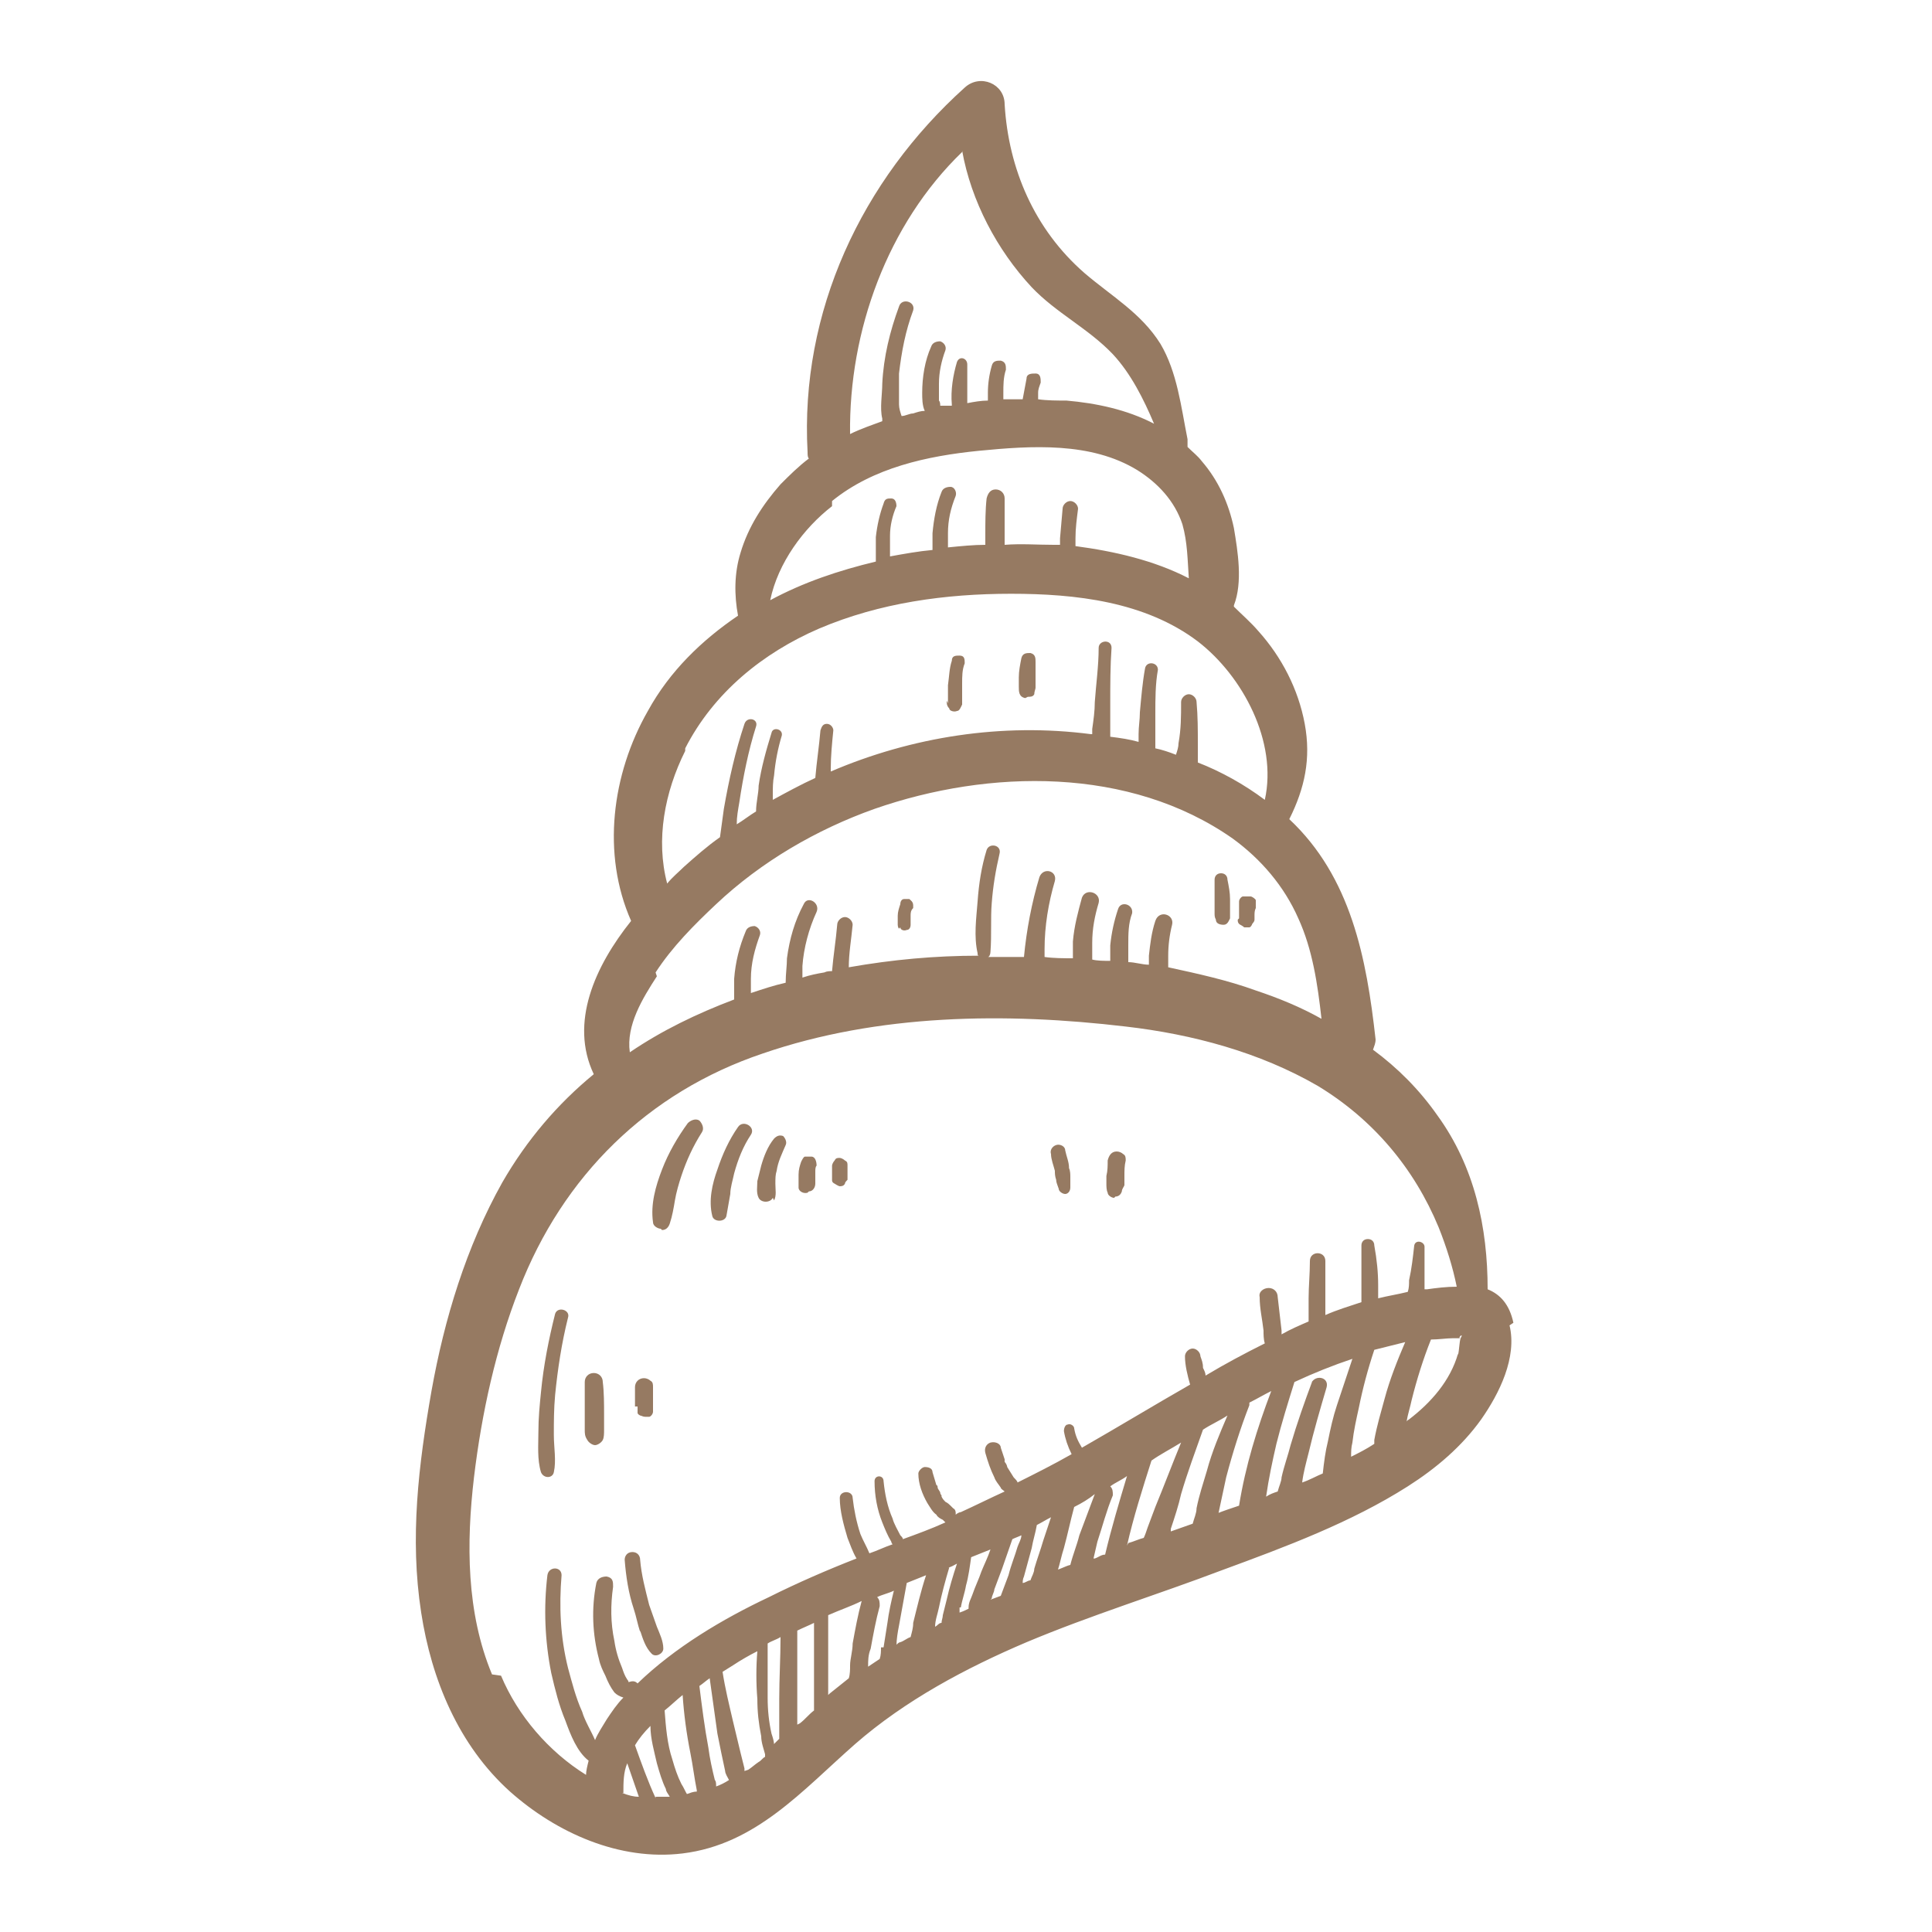 <?xml version="1.0" encoding="UTF-8"?>
<svg xmlns="http://www.w3.org/2000/svg" id="Calque_1" version="1.1" viewBox="0 0 150 150">
  <defs>
    <style>
      .st0 {
        fill: #967a62;
      }
    </style>
  </defs>
  <path class="st0" d="M117.5,102.7c-.3-1.4-1-2.2-2-2.6,0-4.8-1-9.5-3.9-13.5-1.4-2-3.1-3.7-5-5.1.1-.3.2-.5.2-.8-.7-6.3-1.9-12.6-6.7-17.1,1.2-2.4,1.7-4.7,1.2-7.4-.5-2.7-1.8-5.2-3.6-7.2-.6-.7-1.3-1.3-1.9-1.9,0,0,0,0,0-.1.7-1.8.3-4.2,0-6-.4-1.9-1.2-3.7-2.5-5.2-.3-.4-.7-.7-1.1-1.1,0-.2,0-.3,0-.6-.5-2.5-.8-5.2-2.1-7.4-1.5-2.4-3.8-3.7-5.9-5.5-3.9-3.4-5.9-8.1-6.2-13.1,0-1.6-1.9-2.4-3.1-1.3-8,7.2-12.8,17.4-12.2,28.3,0,.2,0,.4.1.5-.8.6-1.5,1.3-2.2,2-1.4,1.6-2.5,3.3-3.1,5.3-.5,1.6-.5,3.3-.2,4.9-2.8,1.9-5.3,4.3-7,7.4-2.8,4.9-3.6,11.1-1.3,16.3-2.8,3.5-4.8,7.9-2.9,11.9-2.8,2.3-5.2,5.1-7.1,8.4-2.8,5-4.5,10.6-5.5,16.2-1,5.7-1.7,11.4-.8,17.2.8,5.2,2.9,10.3,6.9,13.9,3.6,3.2,8.5,5.4,13.4,4.8,5.7-.7,9.3-4.9,13.4-8.5,3.9-3.4,8.6-5.9,13.3-7.9,5-2.1,10.2-3.7,15.2-5.6,4.9-1.8,10-3.7,14.4-6.5,2.2-1.4,4.2-3.1,5.7-5.2,1.4-2,2.8-4.8,2.2-7.3ZM74.7,11.7c.7,3.9,2.7,7.7,5.4,10.6,1.9,2,4.4,3.2,6.3,5.2,1.4,1.5,2.4,3.5,3.2,5.4-2.1-1.1-4.5-1.6-6.8-1.8-.7,0-1.5,0-2.2-.1,0-.2,0-.3,0-.5,0-.3.1-.5.2-.8,0-.3,0-.7-.4-.7-.3,0-.7,0-.7.4-.1.5-.2,1.1-.3,1.6-.5,0-1,0-1.5,0,0-.2,0-.3,0-.5,0-.6,0-1.2.2-1.8,0-.3,0-.6-.4-.7-.3,0-.6,0-.7.4-.2.7-.3,1.4-.3,2.1,0,.2,0,.4,0,.6-.5,0-1.1.1-1.6.2,0-.1,0-.3,0-.4,0-.9,0-1.7,0-2.6,0-.5-.6-.7-.8-.2-.3,1-.5,2.2-.4,3.3,0,0,0,0,0,.1-.2,0-.4,0-.6,0,0,0-.2,0-.3,0,0,0,0,0,0,0,0,0,0,0,0,0,0,0,0,0,0,0,0-.1,0-.3-.1-.4,0-.4,0-.8,0-1.3,0-.9.2-1.8.5-2.6.1-.3-.1-.6-.4-.7-.3,0-.6.1-.7.4-.5,1.1-.7,2.4-.7,3.6,0,.4,0,1,.2,1.4-.3,0-.6.1-.9.2-.3,0-.6.2-.9.2-.1-.3-.2-.6-.2-.9,0-.8,0-1.6,0-2.4.2-1.7.5-3.3,1.1-4.9.2-.7-.9-1-1.1-.3-.7,1.9-1.2,3.9-1.3,6,0,.8-.2,1.9,0,2.7,0,0,0,.1,0,.2-.8.3-1.7.6-2.5,1-.1-8,2.9-16.3,8.7-21.9ZM64.6,38.9c3.2-2.6,7.4-3.5,11.4-3.9,4.1-.4,8.7-.7,12.3,1.5,1.6,1,2.9,2.4,3.5,4.2.4,1.4.4,2.8.5,4.2-2.7-1.4-5.8-2.1-8.8-2.5,0-.2,0-.4,0-.6,0-.8.1-1.5.2-2.3,0-.3-.3-.6-.6-.6s-.6.3-.6.6l-.2,2.3c0,.2,0,.3,0,.5-.2,0-.3,0-.5,0-1.3,0-2.5-.1-3.8,0,0-.3,0-.5,0-.8,0-.9,0-1.8,0-2.8,0-.4-.3-.7-.7-.7s-.6.3-.7.7c-.1.9-.1,1.9-.1,2.8,0,.3,0,.5,0,.8-.9,0-1.9.1-2.9.2,0-.4,0-.8,0-1.1,0-1,.2-1.9.6-2.9.1-.3-.1-.7-.4-.7-.3,0-.6.1-.7.4-.4,1-.6,2.1-.7,3.2,0,.4,0,.9,0,1.3-1.1.1-2.2.3-3.3.5,0-.1,0-.3,0-.4,0-.4,0-.8,0-1.2,0-.8.2-1.6.5-2.3,0-.3-.1-.6-.4-.6-.3,0-.5,0-.6.4-.3.8-.5,1.7-.6,2.6,0,.4,0,.9,0,1.3,0,.2,0,.4,0,.6-2.9.7-5.6,1.6-8.2,3,.6-2.9,2.6-5.6,4.8-7.3ZM53.2,58.1c2.2-4.3,6-7.4,10.4-9.3,4.7-2,9.8-2.7,14.9-2.7,5,0,10.4.6,14.5,3.7,3.5,2.7,6.2,7.8,5.2,12.3-1.6-1.2-3.4-2.2-5.2-2.9,0-.5,0-.9,0-1.4,0-1.1,0-2.2-.1-3.3,0-.3-.3-.6-.6-.6s-.6.3-.6.6c0,1.1,0,2.1-.2,3.2,0,.3-.1.6-.2.9-.5-.2-1.1-.4-1.6-.5,0-.3,0-.6,0-1,0-.6,0-1.1,0-1.7,0-1.1,0-2.3.2-3.4,0-.6-.9-.7-1-.1-.2,1.1-.3,2.3-.4,3.4,0,.6-.1,1.1-.1,1.7,0,.2,0,.4,0,.6-.7-.2-1.4-.3-2.2-.4,0-.2,0-.3,0-.5,0-.7,0-1.4,0-2.1,0-1.4,0-2.9.1-4.3,0-.7-1-.6-1,0,0,1.4-.2,2.8-.3,4.2,0,.7-.1,1.4-.2,2.1,0,.1,0,.2,0,.4,0,0,0,0-.1,0-6.9-.9-13.9.2-20.2,2.9,0,0,0-.1,0-.2,0-1,.1-2,.2-3,0-.2-.2-.5-.5-.5s-.4.2-.5.5c-.1,1.2-.3,2.5-.4,3.7-1.1.5-2.2,1.1-3.3,1.7,0-.1,0-.3,0-.4,0-.5,0-1,.1-1.5.1-1.1.3-2.1.6-3.1.1-.5-.7-.7-.8-.2-.4,1.3-.8,2.7-1,4.1,0,.6-.2,1.3-.2,2-.5.3-1,.7-1.5,1,0-.6.1-1.1.2-1.7.3-2,.7-4,1.3-5.9.2-.6-.7-.8-.9-.2-.7,2.1-1.2,4.3-1.6,6.6-.1.7-.2,1.5-.3,2.2-1,.7-1.9,1.5-2.8,2.3-.4.4-.9.8-1.3,1.3-.9-3.4-.2-7.1,1.4-10.3ZM50.9,75.5c1.3-2,3-3.7,4.7-5.3,3.5-3.3,7.8-5.8,12.3-7.4,8.9-3.1,19.8-3.3,27.8,2.3,2.2,1.6,4,3.7,5.1,6.2,1.1,2.4,1.5,5.1,1.8,7.8-1.6-.9-3.3-1.6-5.1-2.2-2.2-.8-4.5-1.3-6.8-1.8,0-.3,0-.6,0-.9,0-.8.1-1.6.3-2.4.2-.8-1-1.2-1.3-.3-.3.9-.4,1.8-.5,2.7,0,.2,0,.5,0,.7-.5,0-1.1-.2-1.6-.2,0-.4,0-.9,0-1.3,0-.9,0-1.7.3-2.5.1-.7-.9-1-1.1-.3-.3.9-.5,1.8-.6,2.8,0,.4,0,.8,0,1.2-.5,0-1,0-1.4-.1,0-.4,0-.9,0-1.3,0-1.1.2-2.1.5-3.1.2-.8-1-1.2-1.3-.4-.3,1.1-.6,2.2-.7,3.4,0,.4,0,.8,0,1.3-.7,0-1.5,0-2.2-.1,0-.2,0-.4,0-.6,0-1.8.3-3.6.8-5.3.2-.8-.9-1.1-1.2-.3-.6,2-1,4.1-1.2,6.2-.9,0-1.9,0-2.8,0,.1,0,.2-.2.2-.4.1-1.3,0-2.6.1-3.8.1-1.3.3-2.5.6-3.8.2-.7-.8-.9-1-.3-.4,1.3-.6,2.6-.7,4-.1,1.3-.3,2.7,0,4,0,.1,0,.2.1.2-3.4,0-6.7.3-10.1.9,0-1.1.2-2.2.3-3.3,0-.3-.3-.6-.6-.6s-.6.3-.6.6c-.1,1.2-.3,2.4-.4,3.6-.2,0-.4,0-.6.1-.6.1-1.1.2-1.7.4,0-.3,0-.6,0-.9.1-1.4.5-2.9,1.1-4.2.3-.7-.7-1.3-1-.6-.7,1.3-1.1,2.7-1.3,4.2,0,.6-.1,1.2-.1,1.9-.9.2-1.8.5-2.7.8,0-.4,0-.7,0-1.1,0-1.2.3-2.3.7-3.4.1-.3-.1-.6-.4-.7-.3,0-.6.1-.7.4-.5,1.2-.8,2.4-.9,3.7,0,.5,0,1.1,0,1.6-2.9,1.1-5.6,2.4-8.1,4.1-.3-2.1,1-4.2,2.1-5.9ZM38.2,130c-2-4.8-2-10.2-1.4-15.3.6-5,1.7-10,3.5-14.6,3.4-8.8,10-15.3,18.9-18.3,9-3.1,18.9-3.2,28.2-2.1,5.2.6,10.4,2,14.9,4.6,4.3,2.6,7.5,6.4,9.4,11,.6,1.5,1.1,3.1,1.4,4.6-.8,0-1.6.1-2.3.2,0,0-.1,0-.2,0,0-.2,0-.4,0-.6,0-.9,0-1.8,0-2.7,0-.4-.7-.6-.8-.1-.1.9-.2,1.8-.4,2.7,0,.3,0,.6-.1.9-.8.2-1.5.3-2.3.5,0-.3,0-.7,0-1,0-1-.1-2-.3-3.1,0-.3-.2-.5-.5-.5s-.5.2-.5.5c0,1,0,2,0,3,0,.5,0,1,0,1.4-.9.3-1.9.6-2.8,1,0,0,0,0,0,0,0-.4,0-.8,0-1.3,0-1,0-1.9,0-2.9,0-.8-1.2-.8-1.2,0,0,1-.1,2-.1,2.9,0,.6,0,1.2,0,1.8-.7.3-1.4.6-2.1,1,0-.1,0-.2,0-.3-.1-.9-.2-1.7-.3-2.6,0-.4-.3-.7-.7-.7s-.8.3-.7.7c0,.9.2,1.7.3,2.6,0,.3,0,.7.1,1-1.6.8-3.1,1.6-4.6,2.5,0-.2-.1-.4-.2-.6,0-.4-.1-.6-.2-.9,0-.3-.3-.6-.6-.6-.3,0-.6.3-.6.6,0,.7.2,1.5.4,2.2-2.8,1.6-5.6,3.3-8.4,4.9,0,0,0,0,0,0-.3-.5-.5-.9-.6-1.5,0-.2-.3-.4-.5-.3-.2,0-.3.3-.3.5.1.6.3,1.2.6,1.8,0,0,0,0,0,0-1.4.8-2.8,1.5-4.2,2.2,0,0,0,0,0,0,0-.1-.2-.3-.3-.4-.2-.3-.3-.5-.5-.8,0-.1-.1-.3-.2-.4,0,0,0,0,0,0,0,0,0,0,0,0,0,0,0-.1,0-.2-.1-.3-.2-.6-.3-.9,0-.3-.4-.5-.8-.4-.3.1-.5.4-.4.8.2.7.4,1.3.7,1.9.1.3.3.5.5.8,0,.1.2.2.3.3-1.1.5-2.3,1.1-3.4,1.6-.1,0-.3.1-.4.2,0,0,0,0,0-.1,0-.1,0-.3-.2-.4,0,0-.1-.1-.2-.2-.1-.1-.2-.2-.4-.3-.1-.1-.2-.2-.3-.4,0,0,0,0,0,0,0,0,0,0,0,0,0,0,0,0,0-.1,0,0-.1-.1-.1-.2,0-.1-.2-.3-.2-.4,0,0,0-.2-.1-.2,0,0,0,0,0,0,0,0,0,0,0,0,0,0,0,0,0,0-.1-.3-.2-.7-.3-1,0-.3-.3-.4-.6-.4-.2,0-.5.3-.5.5,0,.8.3,1.6.7,2.3.2.3.4.7.7.9.1.2.3.3.5.4,0,0,.1.1.2.2,0,0,0,0,0,0-1.1.5-2.2.9-3.3,1.3,0-.1-.1-.2-.2-.3-.2-.4-.5-.9-.6-1.3-.4-.9-.6-1.9-.7-2.9,0-.5-.7-.5-.7,0,0,1.1.2,2.2.6,3.2.2.5.4,1,.7,1.5,0,0,0,.1.1.2-.6.2-1.2.5-1.8.7-.2-.5-.5-1-.7-1.5-.3-.9-.5-1.9-.6-2.8,0-.6-1-.6-1,0,0,1,.3,2.1.6,3.1.2.5.4,1.1.7,1.6-2.3.9-4.6,1.9-6.8,3-3.6,1.7-7.3,3.9-10.2,6.7-.2-.2-.4-.2-.7-.1,0,0,0,0,0,0,0,0-.1,0,0,0,0,0,0-.1-.1-.2-.2-.3-.3-.6-.4-.9-.3-.7-.5-1.4-.6-2.1-.3-1.4-.3-2.8-.1-4.2,0-.4,0-.7-.5-.8-.3,0-.7.1-.8.5-.4,2-.3,4,.2,5.9.1.5.3.9.5,1.3.2.5.4.9.7,1.3.2.2.4.3.7.4-.5.5-.9,1.1-1.3,1.7-.3.5-.7,1.1-.9,1.6-.3-.7-.8-1.5-1-2.2-.5-1.1-.8-2.3-1.1-3.4-.6-2.4-.7-4.8-.5-7.2,0-.7-1-.7-1.1,0-.3,2.5-.2,5.1.3,7.6.3,1.3.6,2.5,1.1,3.7.4,1.1.9,2.4,1.8,3.1,0,0,0,0,0,0-.1.4-.2.8-.2,1.1-2.9-1.8-5.3-4.6-6.6-7.7ZM106.7,111.8c0,.1,0,.2,0,.3-.6.4-1.2.7-1.8,1,0-.4,0-.7.1-1.1.1-.9.3-1.8.5-2.7.3-1.5.7-3,1.2-4.5.8-.2,1.6-.4,2.4-.6-.6,1.4-1.2,2.9-1.6,4.4-.3,1.1-.6,2.1-.8,3.2ZM101.9,107.2c-.6,1.6-1.2,3.3-1.7,5-.2.8-.5,1.6-.7,2.5,0,.3-.2.7-.3,1.1-.3.1-.6.2-.9.4.2-1.4.5-2.8.8-4.1.4-1.6.9-3.2,1.4-4.8,1.5-.7,3-1.3,4.5-1.8-.4,1.2-.8,2.4-1.2,3.6-.3.9-.5,1.8-.7,2.8-.2.8-.3,1.6-.4,2.5-.5.2-1,.5-1.6.7.1-.8.3-1.5.5-2.3.4-1.7.9-3.4,1.4-5.1.2-.8-.9-1-1.2-.3ZM92.9,117.1c0,.4-.2.8-.3,1.2-.6.2-1.1.4-1.7.6,0,0,0-.1,0-.2.3-.9.6-1.8.8-2.7.5-1.7,1.1-3.3,1.7-5,.6-.4,1.3-.7,1.9-1.1-.6,1.4-1.2,2.8-1.6,4.3-.3,1-.6,1.9-.8,2.9ZM87.5,120c.5-2.2,1.2-4.4,1.9-6.6.7-.5,1.5-.9,2.3-1.4-.7,1.7-1.3,3.3-2,5-.2.5-.4,1.1-.6,1.6-.1.3-.2.6-.3.8-.4.1-.8.3-1.2.4ZM84.9,121c.1-.4.2-.9.3-1.3.4-1.2.7-2.4,1.2-3.6,0-.3,0-.5-.2-.7.4-.3.9-.5,1.3-.8-.6,2-1.2,4-1.7,6.1-.3,0-.5.2-.8.3ZM82.1,122c.2-.6.3-1.2.5-1.8.3-1.1.5-2.1.8-3.2,0,0,0,0,0,0,.6-.3,1.1-.6,1.6-1-.4,1.1-.8,2.1-1.2,3.2-.2.8-.5,1.5-.7,2.3-.4.1-.7.3-1.1.4ZM79.4,123c0-.2,0-.4.1-.6.2-.7.4-1.5.6-2.2.1-.6.3-1.2.4-1.8.4-.2.7-.4,1.1-.6-.2.6-.4,1.2-.6,1.8-.2.7-.5,1.5-.7,2.2,0,.3-.2.6-.3.9-.2,0-.4.2-.6.2ZM77,124.1c0-.2.2-.5.2-.7.2-.5.4-1.1.6-1.6l.8-2.3c.2-.1.5-.2.7-.3,0,.3-.2.6-.3.9-.2.7-.5,1.4-.7,2.2-.2.5-.4,1.1-.6,1.6-.3.1-.5.2-.8.3ZM73.6,121.7c.2,0,.5-.2.7-.3-.3.9-.6,1.9-.8,2.8-.1.4-.2.8-.3,1.2,0,.2-.1.4-.1.6-.2,0-.3.2-.5.3,0-.5.2-1,.3-1.5.2-1,.5-2.1.8-3.1ZM74.6,124.8c.1-.6.3-1.1.4-1.7.2-.7.3-1.5.4-2.2.5-.2,1-.4,1.5-.6-.2.6-.5,1.2-.7,1.7-.2.6-.5,1.2-.7,1.8-.1.3-.3.6-.3,1,0,0,0,0,0,.1-.2.1-.4.2-.7.3,0-.1,0-.3,0-.4ZM68.4,127.9c0,.3,0,.6-.1.9-.3.2-.6.4-.9.6,0-.5,0-.9.2-1.4.2-1.1.4-2.2.7-3.3,0-.3,0-.5-.2-.7.4-.2.9-.3,1.3-.5-.2.8-.4,1.7-.5,2.5-.1.6-.2,1.3-.3,1.9ZM60.1,135.5c0-.3-.1-.6-.2-.9-.2-.9-.3-1.8-.3-2.8,0-1.4,0-2.8,0-4.2.3-.2.7-.3,1-.5,0,1.6-.1,3.2-.1,4.8,0,1,0,2,0,2.9,0,0,0,.2,0,.2-.2.2-.3.3-.5.5ZM61.9,133.9c0-.3,0-.5,0-.8,0-.8,0-1.6,0-2.4,0-1.4,0-2.7,0-4.1.4-.2.9-.4,1.3-.6,0,1.6,0,3.3,0,4.9,0,.6,0,1.3,0,1.9-.4.3-.7.7-1.1,1ZM64.3,131.6c0-.7,0-1.4,0-2.1,0-1.4,0-2.7,0-4.1.9-.4,1.8-.7,2.6-1.1-.3,1.1-.5,2.2-.7,3.3,0,.6-.2,1.2-.2,1.7,0,.3,0,.7-.1,1-.5.4-1,.8-1.5,1.2ZM55.7,134.6c.2,1,.4,2,.6,2.9,0,.2.2.5.3.7-.3.2-.7.4-1,.5,0-.2,0-.4-.1-.5-.2-.8-.4-1.7-.5-2.5-.3-1.6-.5-3.2-.7-4.8.3-.2.5-.4.8-.6.2,1.4.4,2.9.6,4.3ZM50.9,139.6c-.6-1.3-1.1-2.7-1.6-4.1.3-.5.7-1,1.2-1.5,0,1,.3,2,.5,2.9.2.7.4,1.4.7,2,0,.2.2.4.3.6-.3,0-.7,0-1.1,0ZM48.4,139.2c0-.8,0-1.6.3-2.3.3.9.6,1.7.9,2.6-.4,0-.8-.1-1.3-.3ZM53.4,139.4c-.2-.3-.3-.6-.5-.9-.3-.6-.5-1.2-.7-1.9-.4-1.2-.5-2.5-.6-3.8.5-.4.9-.8,1.4-1.2.1,1.5.3,3,.6,4.5.2,1,.3,1.9.5,2.9,0,0,0,0,0,.1-.3,0-.5.1-.8.2ZM57.8,137.5c0,0,0-.1,0-.2-.1-.4-.2-.8-.3-1.2-.2-.8-.4-1.7-.6-2.5-.3-1.3-.6-2.5-.8-3.8.3-.2.5-.3.8-.5.6-.4,1.3-.8,1.9-1.1-.1,1.2-.1,2.5,0,3.7,0,1,.1,1.9.3,2.9,0,.5.2,1,.3,1.4,0,0,0,.2,0,.2-.2.1-.3.3-.5.4-.3.2-.5.4-.8.6ZM69.6,127.8c0-.5.1-1.1.2-1.6.2-1.1.4-2.2.6-3.3.5-.2,1-.4,1.5-.6-.4,1.2-.7,2.5-1,3.7,0,.4-.1.7-.2,1.1-.3.1-.5.3-.8.4-.1,0-.2.1-.3.2ZM94.6,117.5c.2-.9.4-1.9.6-2.8.5-1.9,1.1-3.8,1.8-5.6,0,0,0-.1,0-.2.6-.3,1.1-.6,1.7-.9-1.1,2.9-2,5.8-2.5,8.9-.6.2-1.2.4-1.7.6ZM113.2,105.1c-.6,2.1-2.1,3.8-3.8,5.1,0,0-.2.1-.2.2.1-.6.3-1.2.4-1.7.4-1.6.9-3.2,1.5-4.7.6,0,1.2-.1,1.7-.1.2,0,.4,0,.6,0-.3,0,.3-.5,0,0,0,0,0,0,0,0,0,0,.1,0,.2,0,0,0-.1,0-.2,0-.1.3-.1.9-.2,1.3Z"></path>
  <polygon class="st0" points="113.4 103.8 113.4 103.8 113.4 103.8 113.4 103.8"></polygon>
  <path class="st0" d="M69.9,72c0,.2.3.3.5.2.2,0,.3-.2.3-.4,0,0,0,0,0,0,0,0,0,0,0,0,0,0,0,0,0,0,0,0,0,0,0,0,0,0,0-.1,0-.2,0,0,0-.1,0-.2,0,0,0-.2,0-.3,0-.2,0-.4.2-.6,0,0,0,0,0,.1,0,0,0-.2,0-.3h0c0-.3-.2-.4-.3-.5-.1,0-.3,0-.4,0-.2,0-.3.2-.3.4-.1.3-.2.6-.2.9,0,.1,0,.3,0,.4,0,.1,0,.2,0,.3,0,0,0,.2.1.3Z"></path>
  <path class="st0" d="M94.3,70.5c0,.1,0,.2,0,.4,0,.2,0,.3.1.5,0,.3.3.4.6.4.3,0,.4-.3.5-.5,0-.1,0-.3,0-.4,0-.1,0-.3,0-.4,0-.2,0-.5,0-.7,0-.5-.1-1-.2-1.5,0-.3-.2-.5-.5-.5-.3,0-.5.2-.5.5,0,.5,0,1,0,1.6,0,.3,0,.5,0,.8Z"></path>
  <path class="st0" d="M96.1,71.4s0,0,0,.1c0,0,0,.2.2.3,0,0,.2.1.3.2.1,0,.2,0,.3,0,0,0,0,0,.1,0,0,0,.1,0,.2-.2,0-.1.2-.2.2-.4,0,0,0-.2,0-.3,0-.2,0-.4.1-.6,0-.2,0-.4,0-.6,0-.1-.3-.3-.4-.3-.2,0-.4,0-.6,0-.1,0-.3.2-.3.4,0,.2,0,.4,0,.6,0,0,0,.2,0,.3,0,.2,0,.2,0,.4,0,0,0,0,0,0Z"></path>
  <path class="st0" d="M73.5,54.4c0,.2,0,.4.2.6,0,.2.4.3.6.2.2,0,.3-.3.4-.5,0-.3,0-.5,0-.8,0-.3,0-.6,0-.8,0-.6,0-1.1.2-1.6,0-.3,0-.6-.4-.6-.3,0-.6,0-.6.4-.2.6-.2,1.2-.3,1.9,0,.3,0,.6,0,.9,0,.2,0,.3,0,.5Z"></path>
  <path class="st0" d="M79.8,54.1c.2,0,.4,0,.5-.2,0-.2.1-.4.1-.5,0-.2,0-.4,0-.7,0-.2,0-.5,0-.7,0,0,0,0,0,0,0,0,0-.1,0-.2,0-.1,0-.2,0-.4,0-.3,0-.6-.4-.7-.3,0-.6,0-.7.4-.1.5-.2,1-.2,1.5,0,.2,0,.4,0,.7,0,.4,0,.8.5.9Z"></path>
  <path class="st0" d="M51.4,95.5c.3,0,.5-.2.6-.5.2-.6.3-1.2.4-1.8.1-.6.3-1.3.5-1.9.4-1.2.9-2.3,1.6-3.4.2-.3,0-.7-.2-.9-.3-.2-.7,0-.9.2-.8,1.1-1.5,2.3-2,3.6-.5,1.3-.9,2.7-.7,4.1,0,.3.4.5.6.5Z"></path>
  <path class="st0" d="M56.4,94.4c.1-.6.2-1.1.3-1.7,0-.5.2-1.1.3-1.6.3-1.1.7-2.1,1.3-3,.4-.6-.6-1.2-1-.6-.7,1-1.2,2.1-1.6,3.3-.4,1.1-.7,2.4-.4,3.6.1.5,1,.5,1.1,0Z"></path>
  <path class="st0" d="M60.1,93.2c.2-.4.1-.8.1-1.3,0-.4,0-.7.1-1,.1-.7.4-1.3.7-2,.1-.2,0-.5-.2-.7-.3-.1-.5,0-.7.2-.5.6-.8,1.4-1,2.1-.1.4-.2.8-.3,1.2,0,.4-.1.9.1,1.3.2.4.9.4,1.1,0Z"></path>
  <path class="st0" d="M62.8,92.5c.3,0,.5-.3.5-.6,0-.2,0-.3,0-.5,0-.1,0-.3,0-.4,0-.2,0-.4.1-.5,0-.3-.1-.7-.4-.7-.2,0-.3,0-.5,0-.1,0-.2.2-.3.4-.1.3-.2.6-.2,1,0,.3,0,.7,0,1,0,.3.4.5.7.4Z"></path>
  <path class="st0" d="M64.6,91.5s0,0,0,.1c0,.1,0,.2.2.3,0,0,0,0,0,0,0,0,.3.2.4.2.1,0,.3,0,.4-.2,0,0,0,0,0,0,0-.1.1-.2.2-.3,0,0,0-.2,0-.2,0,0,0-.2,0-.3,0-.2,0-.4,0-.6,0-.2,0-.3-.2-.4-.1-.1-.3-.2-.4-.2-.2,0-.3,0-.4.2-.1.1-.2.3-.2.4,0,.2,0,.4,0,.6,0,0,0,.2,0,.3,0,0,0,.1,0,.2Z"></path>
  <path class="st0" d="M49.7,126.6c.2.6.4,1.3.9,1.8.3.3.9,0,.9-.4,0-.6-.3-1.2-.5-1.7-.2-.6-.4-1.1-.6-1.7-.3-1.2-.6-2.3-.7-3.5,0-.3-.2-.6-.6-.6s-.6.3-.6.6c.1,1.3.3,2.6.7,3.8.2.6.3,1.2.5,1.8Z"></path>
  <path class="st0" d="M81.9,90.9c0,.2,0,.4.1.7,0,.2.1.4.2.7,0,.2.3.4.5.4.2,0,.4-.2.4-.5,0-.3,0-.5,0-.8,0-.2,0-.5-.1-.7,0-.5-.2-.9-.3-1.4,0-.3-.4-.5-.7-.4-.3.1-.5.4-.4.7,0,.4.2.9.3,1.3Z"></path>
  <path class="st0" d="M86.6,92.9c.2,0,.4-.1.5-.4,0-.2.2-.4.2-.5,0-.2,0-.5,0-.7,0-.4,0-.8.1-1.2,0-.2,0-.4-.2-.5-.1-.1-.3-.2-.5-.2-.4,0-.6.3-.7.7,0,.4,0,.8-.1,1.2,0,.2,0,.4,0,.6,0,.2,0,.5.1.7,0,.2.3.4.5.4Z"></path>
  <path class="st0" d="M43,114.3c.2-.9,0-1.9,0-2.9,0-1,0-2,.1-3.1.2-2,.5-4,1-6,.2-.6-.8-.9-1-.3-.5,2-.9,4-1.1,6.1-.1,1-.2,2-.2,3.1,0,1-.1,2.1.2,3.1.2.5.9.5,1,0Z"></path>
  <path class="st0" d="M45.4,111c0,.3,0,.5.2.8.1.2.4.4.6.4s.5-.2.6-.4c.1-.2.1-.5.1-.8,0-.4,0-.8,0-1.2,0-.8,0-1.7-.1-2.5,0-.4-.3-.7-.7-.7-.4,0-.7.3-.7.7,0,.8,0,1.7,0,2.5,0,.4,0,.8,0,1.2Z"></path>
  <path class="st0" d="M49.5,109.2c0,.1,0,.3,0,.4,0,0,0,0,0,.1,0,0,0,.1.2.2.1,0,.2.1.4.1.1,0,.2,0,.3,0,.1,0,.3-.2.3-.4,0-.1,0-.3,0-.4,0-.2,0-.4,0-.6,0-.3,0-.6,0-.9,0-.2,0-.4-.2-.5-.1-.1-.3-.2-.5-.2-.4,0-.7.3-.7.7,0,.3,0,.6,0,.9,0,.2,0,.4,0,.6Z"></path>
</svg>
